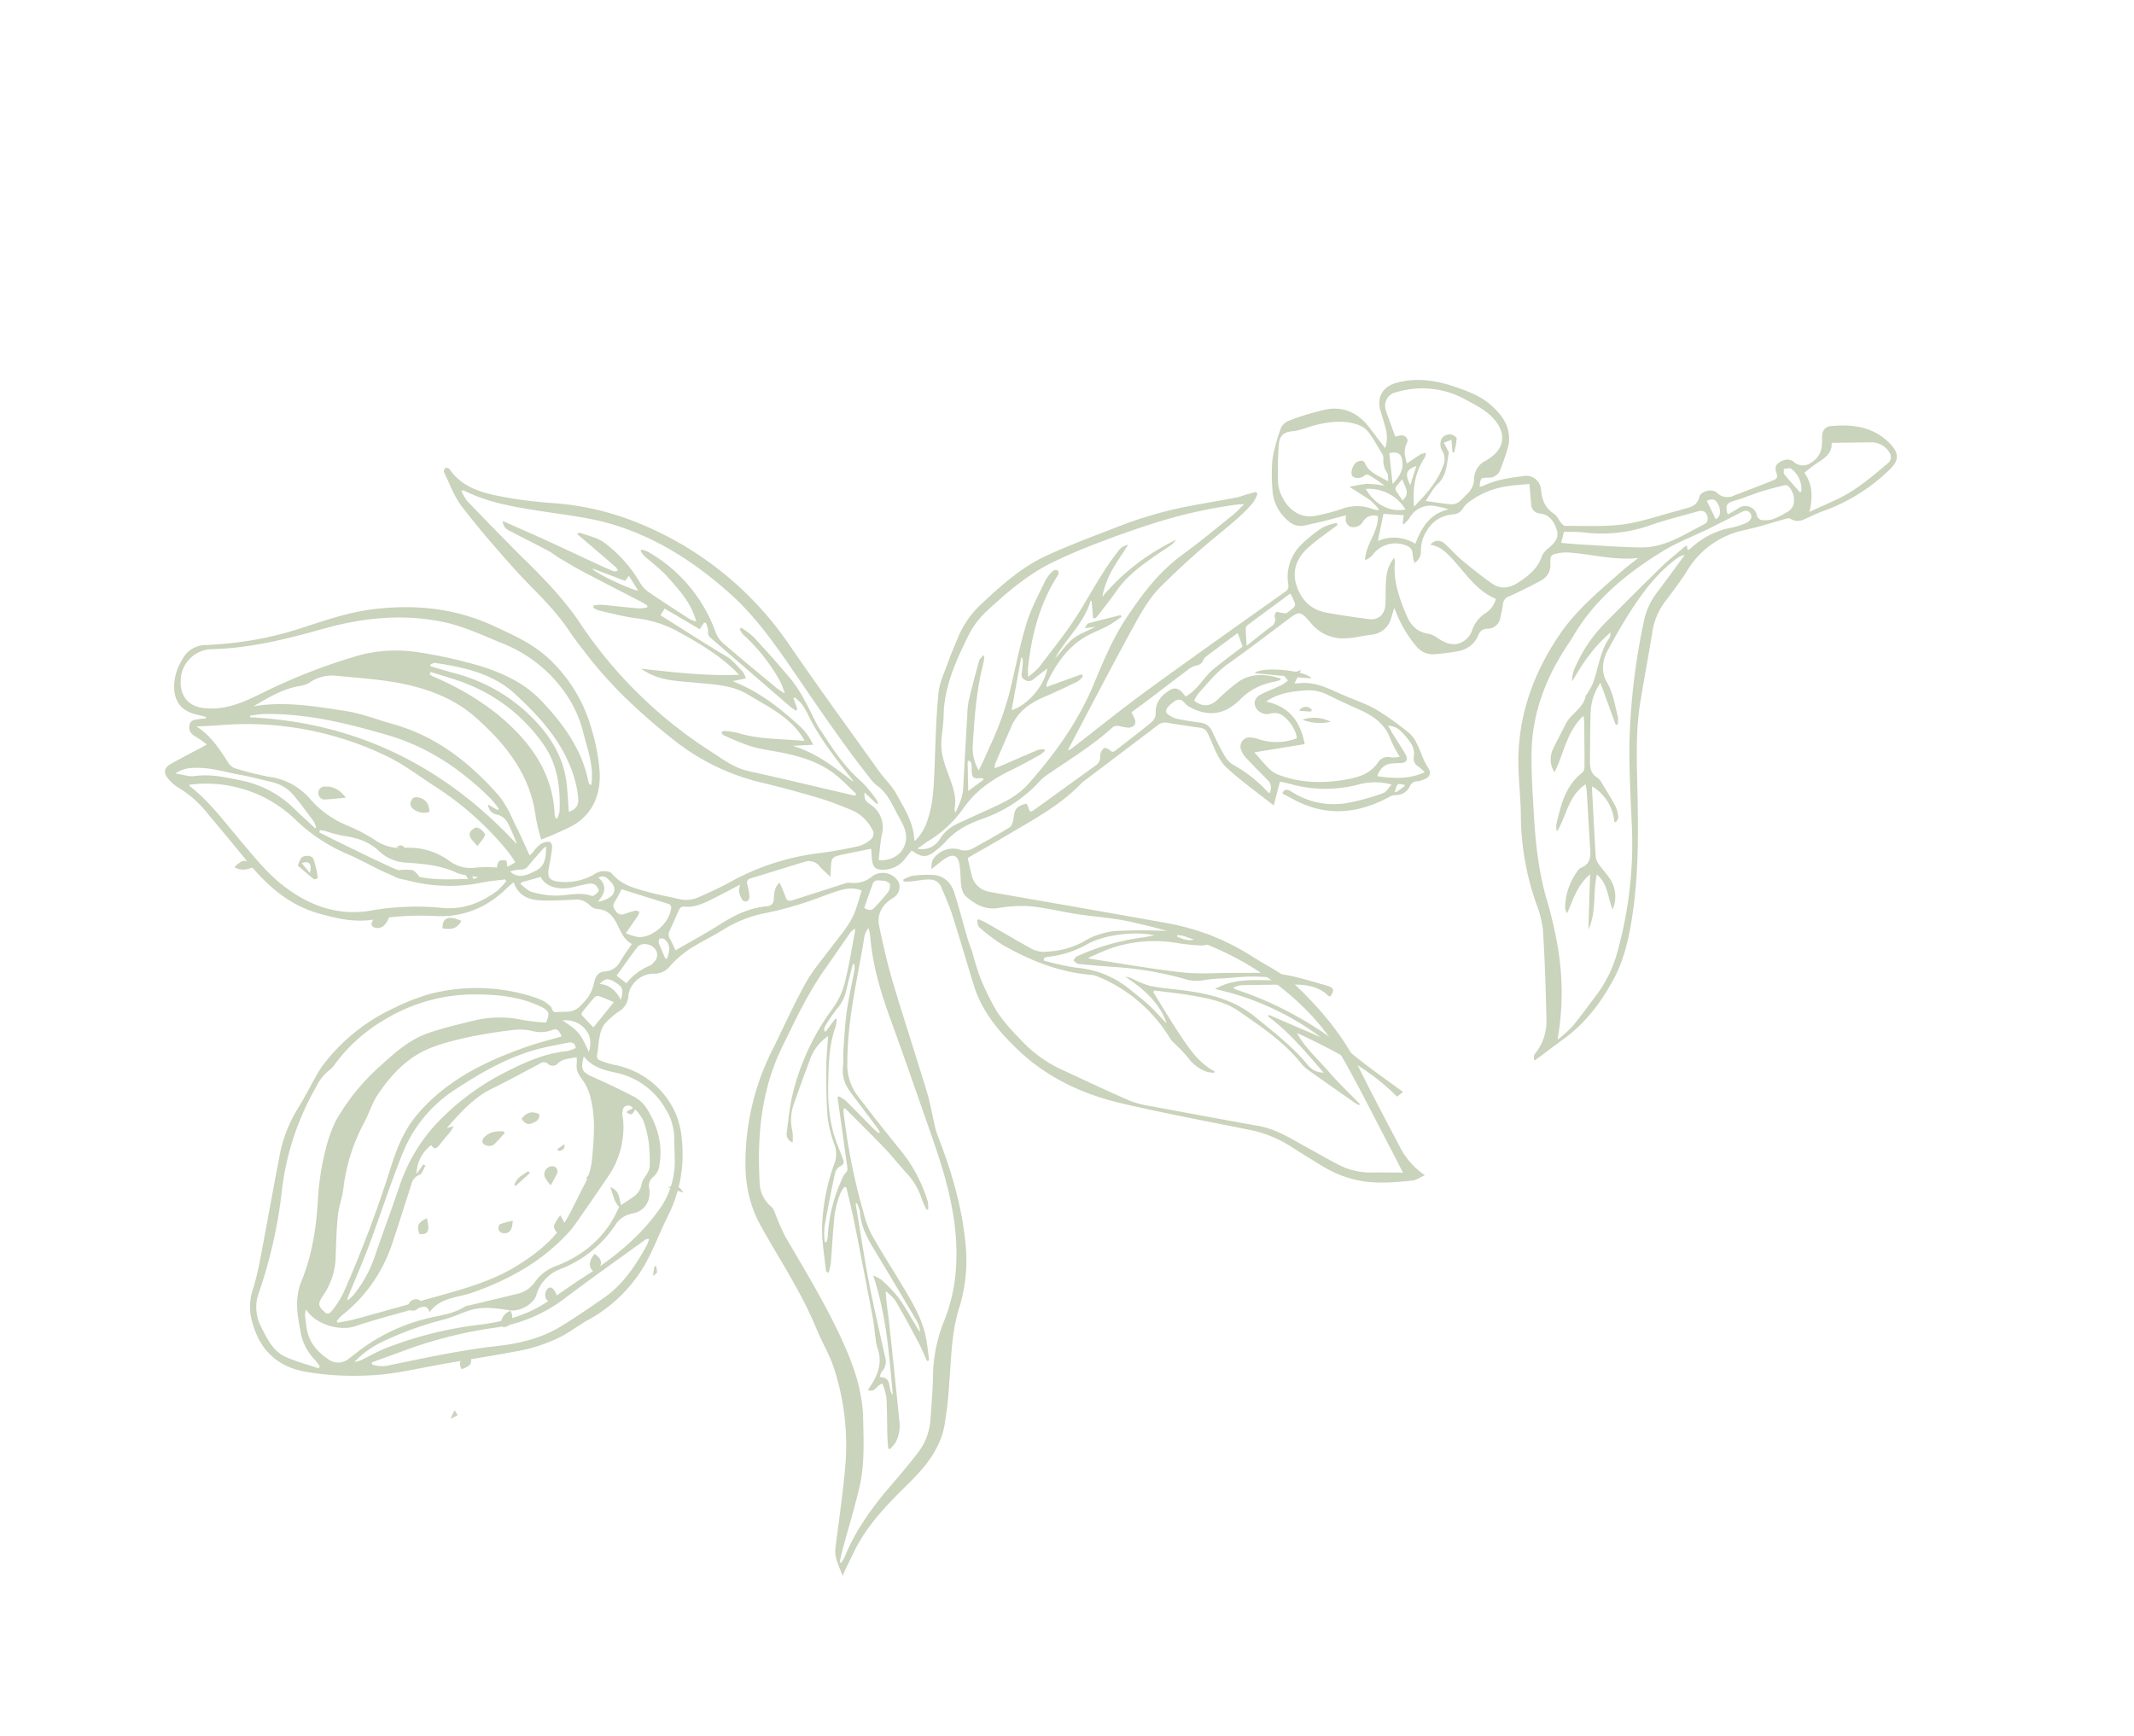 <svg xmlns="http://www.w3.org/2000/svg" width="593.819" height="483.164" viewBox="0 0 593.819 483.164">
  <g id="Group_4227" data-name="Group 4227" transform="translate(84.364 -750.686) rotate(62)">
    <path id="Path_30701" data-name="Path 30701" d="M896.18,192.763a10.73,10.73,0,0,1,1.713,1.756c2.1,3.439,3.346,7.236,4.728,11a224.513,224.513,0,0,0,8.827,21.845c2.071,4.212,5.388,7.9,8.536,11.479,8.167,9.287,16.551,18.385,24.852,27.556a2.872,2.872,0,0,0,.455.271c-.105-.522-.147-.907-.262-1.269-2.649-8.319-5.5-16.58-7.92-24.965-4.375-15.154-8.506-30.378-12.694-45.585a1.827,1.827,0,0,0-1.594-1.524,12.577,12.577,0,0,1-9.276-7.372,38,38,0,0,1-2.357-6.965,15.808,15.808,0,0,1,.131-4.186l.637-.05c.45,1.558.865,3.127,1.359,4.67a48.053,48.053,0,0,0,2.031,5.865c1.6,3.4,4.226,5.71,8.114,5.949,4.358.267,8.017-1.272,10.307-5.155,2.035-3.449,3.911-6.995,5.771-10.544,1.219-2.325.292-4.652-2.191-5.689-2.091-.873-4.254-1.577-6.318-2.505a10.841,10.841,0,0,1-5.135-4.206,4.335,4.335,0,0,1,1.123.139c4.747,2.294,9.8,2.3,14.9,2.077,3.111-.135,5.558-1.092,7.152-4.032.627-1.156,2-1.912,3.06-2.826,1.918-1.661,2.865-3.691,2.032-6.185a5.867,5.867,0,0,0-1.714-2.582,9.184,9.184,0,0,1-3.412-5.384,6.383,6.383,0,0,0-2.736-3.927c-3.942,4.3-9.528,5.445-14.6,7.588-2.311.978-4.5,2.013-5.762,4.382a2.62,2.62,0,0,1,1.129-3.877c1.918-1.014,3.969-1.788,5.839-2.878,3.075-1.793,6.13-3.642,9.043-5.683,2.278-1.6,2.886-3.982,2.286-6.7-.772-3.5-1.866-6.773-4.881-9.112a5.922,5.922,0,0,1-1.335-2.519c-.741-1.88-1.647-3.632-3.951-3.707-2.4-.078-4.68.411-5.891,2.85a2.547,2.547,0,0,1-3.27,1.367c-1.684-.405-3.353-.873-5.449-1.423-.547,2.164-1.206,4.259-1.59,6.4a23.166,23.166,0,0,0,.383,10.476,8.243,8.243,0,0,0,1.3,2.874,3.278,3.278,0,0,1,.593,3.106c-1.084,4.186.413,7.51,3.5,10.22a11.121,11.121,0,0,0,3.125,1.714,3.547,3.547,0,0,1,2.392,2.8,18.729,18.729,0,0,1-2.456-.376,2.376,2.376,0,0,0-2.809.811,7.841,7.841,0,0,0-.753,9.787,5.9,5.9,0,0,1,.637,2.411c-4.169-1.631-6.059-6.2-10.328-7.525a3.44,3.44,0,0,0,.015,4.39,3.118,3.118,0,0,1,.134,3.849,2.632,2.632,0,0,1-1.806.6,4.77,4.77,0,0,1-1.6-.63c-.212,2.312-.389,4.5-.619,6.681-.177,1.68-.423,3.352-.632,5.029a4.941,4.941,0,0,1-2.683,3.893,11.979,11.979,0,0,1-9.773,1.206,48.142,48.142,0,0,1-8.009-2.923,45.323,45.323,0,0,1-7.379-5.248,4.037,4.037,0,0,1-1.07-2.871,71.124,71.124,0,0,1,.622-10.69c.875-5.169,4.34-8.212,9.3-9.664,2.077-.609,4.129-1.3,6.432-2.035a9.681,9.681,0,0,0-5.33-2.006c-1.588-.132-3.18-.226-4.772-.3-3.979-.191-6.249-2.849-5.923-6.821.475-5.781,3.1-10.6,6.647-14.988,2.462-3.046,5.027-6.031,8.612-7.855,2.754-1.4,5.625-2.407,8.768-1.689a9.161,9.161,0,0,1,3.183,1.3c1.855,1.3,3.6,2.775,5.315,4.256a3.32,3.32,0,0,1,1.037,3.922c-.737,2.048-.706,2.059,1.527,3.215a6.493,6.493,0,0,0,.123-1.247c-.4-3.818.429-7.508,1.256-11.174a4.142,4.142,0,0,1,5.479-3.338c2.644.676,4.989.567,7.269-1.136.833-.623,2.093-.657,3.135-1.025.416-.147,1-.389,1.116-.725,1.793-5.087,3.985-10.1,5.133-15.33,1.109-5.057,1.128-10.355,1.619-15.547.086-.913.112-1.833.206-2.745.179-1.743-.119-3.2-1.762-4.261-1.368-.881-1.1-4.159.615-5.017a4.036,4.036,0,0,0,2.327-4.173c-.029-3.9-.119-7.8-.247-11.7-.024-.733-.161-1.534-1.3-1.531-1.12,0-2.286-.139-2.7-1.475-.484-1.562-.331-3.21,1.035-4.068a3.776,3.776,0,0,0,2-4.281,6.009,6.009,0,0,0-3.615-4.729c-.784-.37-1.613-.64-2.412-.978a2.526,2.526,0,0,1-1.7-3.135c1.509-5.913,4.155-11.022,10.045-13.761,3.523-1.638,5.474-.891,7,2.685a51,51,0,0,1,4.447,20.946c-.029,2.023.248,4.049.352,6.075a3.684,3.684,0,0,1-1.4,3.331,1.274,1.274,0,0,0-.45.8c-.342,4.079-.457,8.186-1.009,12.235a24.369,24.369,0,0,0,5.164,19c2.125,2.746,4.013,5.683,5.9,8.6a18.77,18.77,0,0,0,6.816,6.333c5.781,3.207,11.452,6.61,17.222,9.838,7.2,4.027,15.038,6.5,22.8,9.143,10.878,3.7,21.688,7.531,31.838,13.023,5.522,2.989,10.886,6.333,15.051,10.958,4.84,5.374,8.859,11.458,10.95,18.568.964,3.275,1.958,6.54,2.939,9.81l-.283.338c-.46-.253-1.11-.39-1.35-.779a14.3,14.3,0,0,0-7.6-6.227c-7.981-2.726-16.008-5.334-24.095-7.724a29.393,29.393,0,0,0-7.614-.748,75.722,75.722,0,0,1-24.263-4.309c-5.394-1.941-11.082-3.111-16.382-5.258-11.192-4.535-20.007-12.053-27.169-21.859-5.069-6.94-7.806-14.8-10.871-22.586-.681-1.73-1.191-3.528-1.872-5.567-1.578,6.424-5.307,11.6-7.89,17.314a13.052,13.052,0,0,0-.962,3.024c-.4,2.185-.145,2.5,1.919,3.188a4.785,4.785,0,0,1,3.53,3.862c.508,3.332.872,6.69,1.144,10.049a2.383,2.383,0,0,0,1.337,2.294,35.383,35.383,0,0,1,3.354,2.011,3.624,3.624,0,0,1,1.7,4.49,2.516,2.516,0,0,0,.829,2.947,7.355,7.355,0,0,1,2.245,6.872c-.333,2.091-.847,4.159-1.384,6.211a5.885,5.885,0,0,1-4.006,4.232,33.185,33.185,0,0,1-10.189,1.986c-.469.011-.938.041-1.829.08.919.688,1.542,1.164,2.175,1.624a6.253,6.253,0,0,1,2.672,6.956c-.517,2.3-.766,4.673-1.447,6.918a11.555,11.555,0,0,1-7.413,7.766c-4.251,1.591-4.244,1.834-2.911,6.138,1.983,6.4,3.936,12.808,5.723,19.262,1.074,3.877,3.121,7.247,4.984,10.725a11.4,11.4,0,0,0,1.442,1.761c2.441-1.456,3.081-3.486,2.05-6.091a50.039,50.039,0,0,1-2.864-7.686c-.859-4.023.727-7.581,3.156-10.771.039-.052.178-.027.5-.066-.064.762-.088,1.492-.193,2.211a17.338,17.338,0,0,0,1.384,10.163c2.529,5.4,1.713,9.782-2.327,13.6a5.85,5.85,0,0,1-2.026,1.352c-1.471.494-1.653,1.509-1.312,2.732a9.111,9.111,0,0,0,1.112,2.493,1.388,1.388,0,0,0,1.28.425,7.066,7.066,0,0,0,2.218-1.922c1.232-1.9,2.306-3.91,3.37-5.915a3.99,3.99,0,0,1,3.531-2.33,72.012,72.012,0,0,0,7.474-.911,6.92,6.92,0,0,0,3.126-1.353,37.137,37.137,0,0,1,10.549-6.516,1.683,1.683,0,0,0,.362-.277,2.951,2.951,0,0,0-3.788-.714c-2.5,1.146-5,2.307-7.525,3.386a6.726,6.726,0,0,1-2.509.589,2.545,2.545,0,0,1-2.5-3.766,9.807,9.807,0,0,1,1.335-2.055,15.746,15.746,0,0,0,3.227-9.841c-2.405-.717-6.811.527-8.229,2.446a5.091,5.091,0,0,0-.793,2.4c-.238,2.175-2.861,3.743-4.73,2.588a3.214,3.214,0,0,1-1.121-2.143c-.275-2.151-.3-4.332-.505-6.495a10.689,10.689,0,0,0-.593-1.983l-1.487.554v-4.956l2.911,3.008c.228-.779.443-1.644.735-2.481,1.169-3.35,3.587-5.778,6.009-8.233,2.638-2.674,4.95-5.7,7.777-8.147a82.541,82.541,0,0,1,8.891-6.141,7.562,7.562,0,0,1,2.655-1.112,37.752,37.752,0,0,1,4.21-.378,21.055,21.055,0,0,0,3.662-.286c2.568-.664,3.551.017,3.467,2.679a4.127,4.127,0,0,1-.124,1.148,2.345,2.345,0,0,0,.609,2.613,4.169,4.169,0,0,1,.911,4.445,3.443,3.443,0,0,0-.173,1.54c1.545,9.96-.625,18.689-8.394,25.589-.831.738-1.642,1.5-2.468,2.24-.061.054-.176.05-.3.082-.943-1.059-.373-1.817.516-2.487a21.658,21.658,0,0,0,8.236-13.252,62.1,62.1,0,0,0,.876-10.645c.029-.879-.822-1.788-1.421-2.991a17.448,17.448,0,0,0-3.176,8.745,36.177,36.177,0,0,1-6.7,17.817c-.533.736-.992,1.526-1.539,2.375l5.662,3.895c-4.756,2.937-9.378,6.106-14.305,8.689-2.153,1.128-4.919,1.343-7.432,1.476-5.9.312-4.6.123-7.055,4.4-1.009,1.758-1.889,3.593-2.935,5.328a3.18,3.18,0,0,0-.291,2.855c2.546,8.145,5.034,16.308,7.543,24.464a6.429,6.429,0,0,0,.348.952c3.9,7.915,5.021,16.567,6.647,25.082.741,3.882,1.369,7.785,2.067,11.783,1.718.213,3.382.469,5.054.615A5.945,5.945,0,0,0,974.552,301c.357-.514.656-1.069.97-1.612,8.125-14.091,16.206-28.208,24.389-42.265a65.235,65.235,0,0,1,16.9-19.095c3.824-2.931,7.234-6.354,11.642-8.548,8.711-4.337,17.708-7.571,27.457-8.634,8.25-.9,16.47-2.079,24.7-3.174a21.051,21.051,0,0,0,9.691-3.848c.1,1.518.463,2.734.2,3.79-1.181,4.67-2.416,9.329-4.859,13.57a31.609,31.609,0,0,1-7.824,8.847q-3.958,3.175-7.989,6.26a33.54,33.54,0,0,0-8.213,9.278c-6.3,10.3-12.43,20.71-19.038,30.808-6.083,9.3-13.856,17.039-23.958,22-6.518,3.2-13.335,5.686-20.8,5.328-6.892-.329-13.777-.8-20.67-1.075-2.743-.109-5.5.1-8.25.242-1.863.093-2.841,1.347-3.318,2.98-.445,1.525-.706,3.1-1.09,4.648a15.873,15.873,0,0,1-.61,1.668l-.526-.053a9.184,9.184,0,0,1-.146-2.679,28.607,28.607,0,0,1,1.879-5.885c1.3-2.649,3.825-3.68,6.649-3.561,4.437.188,8.865.623,13.3.909,1.3.084,2.6-.025,3.9.035a70.346,70.346,0,0,0,7.044.371,68.807,68.807,0,0,0,11.186-1.235,54.536,54.536,0,0,0,9.2-3.448,35.651,35.651,0,0,0,11.519-7.65c4.964-5.007,10-9.948,14.839-15.07a31.086,31.086,0,0,0,3.8-5.631q7.607-12.836,15.113-25.73c2.469-4.253,6.322-7.127,9.9-10.29,2.714-2.4,5.514-4.709,8.159-7.184a18.986,18.986,0,0,0,4.888-7.78c.915-2.631,1.929-5.228,2.948-7.973-2.728.343-5.3.644-7.858.992-9.421,1.279-18.885,2.311-28.248,3.93-11.421,1.975-21.455,7.034-30.757,14.043-10.428,7.857-18.039,17.942-24.892,28.751-2.265,3.573-4,7.478-5.988,11.231-.474.9-.944,1.795-1.447,2.675-2.031,3.553-4.3,6.993-6.036,10.684a36.068,36.068,0,0,0-2.473,8.279c-.708,3.548-3.01,5.634-5.9,7.267-1.525.862-3.188.487-4.795.007a42.3,42.3,0,0,0-4.459-1.234c-2.427-.443-3.41.58-2.888,2.991.315,1.453.872,2.854,1.486,4.807a7.848,7.848,0,0,1-2.17-1.1,6.569,6.569,0,0,1-.321-8.056,4.465,4.465,0,0,0,1.009-3.729c-.6-3.857-1.2-7.717-2.007-11.533-.157-.743-1.154-1.494-1.94-1.882-2.4-1.188-2.934-1.97-2.657-4.762a4.359,4.359,0,0,1,1.357-.183c1.305.238,1.26-.422,1-1.323q-2.884-10.156-5.761-20.313a2.837,2.837,0,0,0-2.177-2.062,3.246,3.246,0,0,1-1.568-1.753c-.1-.227.64-1.053,1.147-1.309.666-.336.837-.657.615-1.337-1.345-4.127-2.613-8.281-4.056-12.373a3.271,3.271,0,0,0-1.859-1.767c-2.884-.9-4.1-3.069-4.7-5.733-.367-1.636.306-2.643,1.913-3.262.4-.154.81-.281,1.228-.423-.535-3.756-3.273-6.458-4.484-9.838-1.2-3.341-2.174-6.76-3.148-9.834h-4.026c1.051,3.526,2.093,7.062,3.175,10.587a2.747,2.747,0,0,0,.727,1.068,2.353,2.353,0,0,1,.644,2.338,6.621,6.621,0,0,0,.427,2.811c1.336,4.425,2.738,8.831,4.1,13.249.536,1.739,1.029,3.492,1.546,5.256.679-.063,1.159-.081,1.629-.155,1.724-.273,2.665.761,2.1,2.493a21.2,21.2,0,0,1-1.3,2.225,2.473,2.473,0,0,0-.349,1.661c2.894,6.947,4.319,14.308,6.2,21.542a12.288,12.288,0,0,0,.982,2.714,39,39,0,0,1,4.417,18.842c-.012,4.141.494,8.074,2.551,11.734a19.641,19.641,0,0,1,1.15,2.813c1.271,3.421.861,4.725-2.147,6.774.521.859,1.017,1.74,1.574,2.582a7.55,7.55,0,0,1,.833,6.4c-.579,2.176-1.742,2.817-3.892,2.239-.882-.237-1.756-.5-2.808-.806-.4,2.637-.835,5.19-1.177,7.755-.461,3.459-.431,3.462,2.853,4.828.489.2.972.421,1.768.766-1.385.676-2.522,1.332-3.731,1.8a3.708,3.708,0,0,0-2.645,3.448c-.291,5.206-.508,10.417-.814,15.622-.068,1.157.381,1.515,1.461,1.6a16.552,16.552,0,0,1,3.265.6,1.478,1.478,0,0,1,.908.973,1.327,1.327,0,0,1-.636,1.126,6.613,6.613,0,0,1-2.573.147,6.214,6.214,0,0,1-1.792-1c.4,3.083.835,6.07,1.171,9.068.3,2.649.472,5.3-.81,7.811a1.487,1.487,0,0,0,.253,1.345c1.55,1.593,3.206,3.08,4.776,4.654a2.207,2.207,0,0,0,2.2.661c1.071-.208,2.176-.24,3.464-.368-.86-4.8-1.54-9.473-2.561-14.069-1.042-4.693-1.532-9.332-.273-14.039a1.888,1.888,0,0,0-1.191-2.444c-1.35-.663-2.935-1.074-3.79-3.076a32.53,32.53,0,0,1,3.49-.22c2.017.089,2.284-.052,2.37-2.063.21-4.921.374-9.846.579-14.768a3.25,3.25,0,0,1,.321-1.384,7.868,7.868,0,0,0,.386-6.453,5.091,5.091,0,0,1,3.5-6.2,3.4,3.4,0,0,1,3.952,2.153c.155.455.241.934.36,1.4.8,3.123,2.791,5.166,5.943,5.616,5.2.742,10.43,1.418,15.671,1.735,10.7.646,21.422.971,32.127,1.563,3.367.186,6.708.814,10.064,1.213a17.491,17.491,0,0,0,2.448.121c10.46-.226,20.857.382,31.012,3.041a44.853,44.853,0,0,1,16.089,7.74c5.591,4.29,12.117,6.742,18.433,9.627a112.472,112.472,0,0,1,11,5.462c5.616,3.352,8.857,8.743,11.518,14.537,3.025,6.586,6.061,13.185,10.762,18.8,1.854,2.216,3.961,4.222,5.962,6.316.325.34.691.64,1.338,1.234-2.921,0-5.494.506-7.939-.743-6.577-3.357-13.07-6.892-19.75-10.03a69.273,69.273,0,0,0-27.666-6.732c-3.886-.11-7.789.676-11.693.827-10.96.426-21.591,3.054-32.354,4.77-6.962,1.11-13.405-.1-19.784-2.72a69.519,69.519,0,0,1-24.573-16.533c-4.879-5.159-10.014-10.089-14.683-15.429-2.709-3.1-4.749-6.791-7.035-10.252-2.26-3.42-4.113-7.144-7.346-9.824-1.481-1.227-3.045-2.354-4.607-3.553-1.824,2.014-2.116,4.372-2.193,6.736-.106,3.229.072,6.469-.087,9.694a96.272,96.272,0,0,1-.962,10.657,34.609,34.609,0,0,0,.307,12.937c.751,3.527,1.06,7.151,1.878,10.659a28.694,28.694,0,0,0,2.517,6.559,5.559,5.559,0,0,1,.575,4.826,7.093,7.093,0,0,0,.952,7,6.089,6.089,0,0,0,2.371,2,5.222,5.222,0,0,1,3.087,3.731,22.7,22.7,0,0,0,1.948,5.1,8.021,8.021,0,0,0,2.734,2.461c1.414.9,3.01,1.516,4.447,2.387.82.5,1.446.477,2.014-.212a28.983,28.983,0,0,0,2.367-3.095,23.323,23.323,0,0,1,16.407-11.312c4.8-.828,9.37.291,13.89,1.937a37.673,37.673,0,0,1,14.54,9.745c3.131,3.288,6.61,6.254,9.633,9.632a40.68,40.68,0,0,1,9.821,20.967c.454,2.756,1.294,5.449,1.729,8.206a44.8,44.8,0,0,1-.46,14.146c-1.2,7.467-2.754,14.878-3.991,22.34-.994,6-1.739,12.03-3.614,17.855a80.5,80.5,0,0,1-7.019,16.32c-4.233,7.2-10.5,9.99-18.674,9.112a14.774,14.774,0,0,1-7.66-3.08,71.632,71.632,0,0,0-6.852-4.6c-8.651-5.167-17.366-10.225-26.016-15.394a38.92,38.92,0,0,1-10.663-9.491c-1.969-2.5-4.167-4.826-6.237-7.253a25.547,25.547,0,0,1-2.412-3.072,52.5,52.5,0,0,1-8.19-24.17,58.707,58.707,0,0,1-.269-10.25,51.776,51.776,0,0,1,10.06-26.319,27.634,27.634,0,0,1,2.541-2.965,13.191,13.191,0,0,1,2.036-1.346c.67-.447,1.844.269,2.169-.992.566-2.2,1.918-4.309.74-6.69a17.408,17.408,0,0,0-1.795-3.3,12.376,12.376,0,0,0-3.075-2.745c-1.575-.966-2.369-2.1-1.873-3.926a5.1,5.1,0,0,0-1.2-4.952c-1.2-1.444-2.24-3.021-3.433-4.655-1.834,1.667-4.1,1.681-6.356,1.941-2.6.3-5.01,1.031-6.118,3.89a3.587,3.587,0,0,1-1.8,1.566,5.022,5.022,0,0,0-2.759,3.325c-.9,2.9-1.776,5.816-2.9,8.633-1.277,3.21-3.262,5.754-7.447,5.666.285.8.455,1.423.726,2,3.348,7.166,3.735,14.5.621,21.759a79.72,79.72,0,0,0-4.964,16.6c-.965,5.066-3.642,9.142-6.521,13.235-5.313,7.553-12.957,11.484-21.384,14.354-5.48,1.866-10.915,3.865-16.362,5.825a30.324,30.324,0,0,0-8.925,5.013,11.157,11.157,0,0,1-3.151,1.7c-2.02.745-3.235.094-3.6-2.006-.573-3.329-.974-6.687-1.45-10.032-.04-.277-.1-.552-.232-1.3a25.682,25.682,0,0,0-2.547,1.716c-1.882,1.638-3.046,1.876-4.6.635a1.752,1.752,0,0,1-.479-1.379,31.952,31.952,0,0,1,.717-3.2l-.389-.195c-.48.716-.964,1.429-1.439,2.148-2.483,3.762-5.513,4.759-9.747,3.223a14.55,14.55,0,0,1-6.029-4.589,7.331,7.331,0,0,1-1.507-7.807c.181-.5.289-1.021.446-1.528A96.636,96.636,0,0,0,840.3,455c.222-6.7.352-13.419,1.875-20.015,2.63-11.388,7.485-21.52,15.837-29.923,4.17-4.2,8.208-8.39,13.546-11.194a42.356,42.356,0,0,1,23.707-4.526,51.12,51.12,0,0,1,11.222,1.957c5.916,1.88,10.2,5.767,11.285,12.2a92.647,92.647,0,0,1,.636,9.44,56.47,56.47,0,0,1-6.457-.719c-11.551-2.64-21.979.948-31.8,6.29-7.336,3.993-12.641,10.475-16.775,17.694-2.726,4.762-4.956,9.814-7.321,14.777a10.993,10.993,0,0,0-.7,7.763,7.99,7.99,0,0,1-.174,3.131c-.736,4.625.149,9.114,1.011,13.626,1.541-8.6,5.844-16.043,9.908-23.517,2.172-3.994,5.3-7.468,7.959-11.2,7.17-10.043,17.094-16.293,28.361-20.745,3.538-1.4,7.27-1.438,10.949-1.866,2.635-.307,5.291-.448,8.084-.675a10.764,10.764,0,0,0-.441-1.063,11.858,11.858,0,0,1-1.316-2.4,4.2,4.2,0,0,1-.02-2.827c.583-1,1.765-.427,2.609.014,1.538.8,3.019,1.719,4.53,2.576,2.031,1.153,3.13.827,4.21-1.274a16.011,16.011,0,0,0,1.564-9.85,6.449,6.449,0,0,1-.123-2.581c.257-.883.806-2.108,1.521-2.362,3.993-1.423,6.157-4.7,8.406-7.888,1.613-2.286,3.021-4.715,4.555-7.057a8.533,8.533,0,0,0,1.531-5.339c-.232-3.268-.442-6.554-.966-9.782a68.435,68.435,0,0,1,1.02-26.611c.8-3.475,1.353-7.017,1.813-10.556a8.911,8.911,0,0,0-.562-3.671,2.163,2.163,0,0,0-2.724-1.355,11.5,11.5,0,0,0-6.636,3.3c-2.233,2.467-4.481,4.946-6.458,7.616-3.334,4.5-6.568,9.09-9.65,13.768a62.316,62.316,0,0,1-19.748,18.908c-9.506,5.826-19.423,10.954-30.13,14.333-2.621.828-5.227,1.736-7.9,2.37-7.822,1.859-14.806,5.8-22.192,8.733-6.811,2.709-13.676,5.333-20.666,7.516-3.347,1.045-7.039,1-10.582,1.38-.312.033-.839-.417-.967-.755-.082-.216.329-.863.617-.94,6.83-1.795,10.058-7.353,13.238-12.838,2.126-3.667,3.971-7.511,5.723-11.375a75.532,75.532,0,0,1,11.979-18.71,93,93,0,0,1,47.994-29.389c13.778-3.556,27.456-7.5,41.166-11.322,2.45-.682,4.788-1.918,7.27-2.3,4.586-.7,9.224-1.828,13.888-.344.073.023.177-.054.329-.105a13.718,13.718,0,0,0-4.125-5.141c-3.669-3.026-8-4.8-12.343-6.584-6.648-2.732-13.37-5.321-19.847-8.416-2.8-1.339-5.112-3.739-7.565-5.753-1.791-1.47-3.448-3.1-5.172-4.654a26.381,26.381,0,0,1-6.665-9.536c-2.906-6.866-5.721-13.8-6.346-21.275-.578-6.923-.648-13.895-.771-20.848a113.2,113.2,0,0,1,1.215-20.375c.774-4.712,1.631-9.41,2.414-14.121.141-.846.089-1.724.146-2.586.068-1.021.156-2.041.236-3.061ZM1135.839,403.7l.255-.282a7.48,7.48,0,0,0-.943-1.3c-6.006-5.4-10.512-11.935-14.422-18.937-1.883-3.371-3.823-6.714-5.866-9.988a16.938,16.938,0,0,0-7.448-6.689c-3.737-1.682-7.458-3.416-11.279-4.889a42.062,42.062,0,0,1-13.074-7.844,48.85,48.85,0,0,0-8.648-6.275c-10.373-5.75-21.767-7.661-33.445-8.21-4.621-.217-9.252-.246-13.879-.3-9.423-.117-18.846-.277-28.269-.265-8,.01-15.923-.443-23.681-2.572a22.668,22.668,0,0,0-2.417-.4,4.925,4.925,0,0,0,1.759,1.886c10.3,5.745,20.115,12.415,31.328,16.462a14.3,14.3,0,0,0,9.341.623q9.248-2.875,18.4-6.045a41.5,41.5,0,0,1,16.367-2.342,8.794,8.794,0,0,1,2.034.638l-.088.455a25.527,25.527,0,0,1-3.27.221,19.141,19.141,0,0,0-8.453,1.631c-2.808,1.153-5.705,2.1-8.48,3.32-4.738,2.091-9.411,4.331-14.111,6.509l.159.46c.265.091.525.2.8.271a170.189,170.189,0,0,0,27.874,4.315,28.8,28.8,0,0,0,6.766,0c5.14-.828,10.224-2,15.338-2.991,5.218-1.012,10.448-2.132,15.8-1.558a71.478,71.478,0,0,1,7.261,1.513q-.034.291-.067.583c-1.95.157-3.911.22-5.844.492-4.344.611-8.687,1.246-13,2.049a13.712,13.712,0,0,0-3.332,1.629c3.065.934,5.942,1.451,8.774,2.146q13.211,3.245,26.39,6.61a9.888,9.888,0,0,1,5.423,3.155,12.166,12.166,0,0,1,1.135,2.081l-.363.308c-1.1-.315-2.205-.593-3.286-.954-3.428-1.149-6.818-2.422-10.282-3.448a16.816,16.816,0,0,0-3.938-.245c-.219,1.675,1.773,2.8.311,4.4-.474-.63-.762-1.017-1.054-1.4-2.324-3.078-5.183-5.161-9.254-5.11a11.209,11.209,0,0,1-2.423-.4c-1.887-.4-3.752-.93-5.653-1.24q-13.284-2.173-26.586-4.237c-3.364-.518-6.756-.854-10.136-1.273l-.234.5a8.253,8.253,0,0,0,1.264,1.627,29.648,29.648,0,0,0,4.824,3.433c4.14,2.049,8.413,3.828,12.61,5.763a18.144,18.144,0,0,1,2.223,1.436c-.39.435-.583.561-.734.523-3.871-.983-7.859-1.663-11.579-3.054A57.277,57.277,0,0,1,1030.895,367a7.24,7.24,0,0,0-4.36-1.68,39.076,39.076,0,0,1-8.055-.775c-4.549-1.221-8.991-2.865-13.423-4.483-2.643-.965-5.181-2.217-7.947-3.418a13.278,13.278,0,0,0,3.869,6.494c3.434,2.973,6.93,5.876,10.44,8.76a13.133,13.133,0,0,0,7.192,3.136,13.659,13.659,0,0,1,2.926,1.013,2.431,2.431,0,0,1-3.194.544c-2.872-1.478-5.8-2.874-8.541-4.577a66.327,66.327,0,0,1-19.47-19.2,21.1,21.1,0,0,0-5.19-5.345c-3.968-2.738-8.217-5.066-12.354-7.556-.381-.229-.8-.4-1.2-.6a3.926,3.926,0,0,0,.692,1.822c2.381,3.4,4.8,6.776,7.176,10.181,4.667,6.693,10.411,12.418,16.042,18.276,9.248,9.62,20.769,15.049,33.252,18.842a9.042,9.042,0,0,0,7.693-.766,4.515,4.515,0,0,1,1.953-.29,66.107,66.107,0,0,0,7.206-.487c11.59-2.085,23.134-4.44,34.929-5.14,6.745-.4,13.343-.1,19.868,2.107,6.236,2.109,12.506,4.084,18.022,7.748,5.026,3.339,9.864,6.959,14.8,10.438C1134.062,402.644,1134.965,403.151,1135.839,403.7ZM936.876,323.923c1.539.664,2.12.691,3.6-.327a7.64,7.64,0,0,1,9.057-.184c2.033,1.235,4.244,2.177,6.379,3.253,2.349-5.176-.974-10.107-6.4-9.752-1.826.12-3.634.479-5.453.7-2.7.324-5.354.741-7.689,2.3a8.729,8.729,0,0,1-2.054,1c-11.987,4.023-24.261,7.04-36.488,10.195-8.8,2.27-17.5,4.649-25.6,8.972-11.125,5.941-21.021,13.292-28.806,23.349-4.441,5.737-7.563,12.224-11.033,18.517-3.553,6.444-7.158,12.836-12.585,17.962-.084.08-.086.246-.238.721a13.062,13.062,0,0,0,3.19-.507c7.1-3.158,14.195-6.316,21.21-9.648,6.936-3.294,13.886-6.382,21.414-8.249A124.036,124.036,0,0,0,911.1,360.52c3.287-2.5,6.836-4.676,9.157-8.321,5.369-8.434,10.886-16.774,16.338-25.154a1.976,1.976,0,0,0,.157-.437l-.29-.386c-2.385,1.216-4.871,2.272-7.135,3.681-4.532,2.82-7.734,6.942-10.493,11.428-1.619,2.633-3.023,5.418-4.845,7.9a68.579,68.579,0,0,1-5.623,6.179c-.171.181-.575.143-.871.206-.025-.3-.169-.658-.056-.891a19.3,19.3,0,0,1,1.778-3.3c3.794-4.99,5.685-10.934,8.374-16.476.023-.047-.069-.149-.12-.25-.129.02-.265.039-.4.064-6.962,1.317-11.781,6.209-16.974,10.379-3.949,3.171-5.807,7.894-7.933,12.331-1.939,4.047-3.527,8.289-6.906,11.456-.646.605-1.363,1.136-2.046,1.7,4.028-8.167,8.084-16.214,10.943-25.1-.7.31-1.132.486-1.55.691-6.059,2.964-11.142,7.274-16.161,11.681a31.964,31.964,0,0,0-6.964,9.35c-1.645,3.094-3.67,5.988-5.572,8.941a5.646,5.646,0,0,1-1.224,1.049l-.488-.246a11.72,11.72,0,0,1,.557-2.181c1.453-3.1,3-6.159,4.449-9.265a12.588,12.588,0,0,0,.6-2.41l-.512-.217c-.4.313-.83.6-1.2.943-4.626,4.248-9.221,8.528-13.874,12.746-1.852,1.679-3.813,3.239-5.752,4.82-.895.73-1.919,1.31-2.773,2.081-2.9,2.623-5.761,5.3-8.632,7.958-1.432,1.327-1.912,1.535-3.661,1.27,3.291-3.417,6.365-6.662,9.5-9.848,3.554-3.613,7.168-7.166,10.744-10.758,1.19-1.2,2.366-2.409,3.489-3.667.232-.259.2-.752.291-1.137a3.4,3.4,0,0,0-1.141.177c-3.752,2.087-7.484,4.21-11.223,6.321-.342.192-.689.373-1.231.666.035-.507-.037-.8.079-.94,1.564-1.814,2.874-4.024,4.8-5.316a37.3,37.3,0,0,1,13.885-5.562,8.276,8.276,0,0,0,3.182-1.274c3.813-2.724,7.547-5.561,11.282-8.393a6.676,6.676,0,0,0,1.046-1.363c-5.285-.471-9.776,1.463-14.247,3.208-2.75,1.074-5.248,2.789-7.882,4.17a7.941,7.941,0,0,1-1.667.457l-.153-.421a10.727,10.727,0,0,1,1.286-1.535,42.338,42.338,0,0,1,27.345-9.922,7.723,7.723,0,0,0,3.569-.9c5.643-3.163,11.219-6.449,16.8-9.714.682-.4,1.289-.923,2.262-1.631a23.183,23.183,0,0,0-3.4.023,49.942,49.942,0,0,0-16.011,5.26,6.362,6.362,0,0,1-1.747.386l-.2-.543a22.263,22.263,0,0,1,3.557-2.329c4.933-2.053,9.89-4.061,14.918-5.864a39.6,39.6,0,0,1,6.9-1.518c2.406-.4,4.851-.56,7.267-.909,1.14-.165,2.247-.544,3.377-.79,5.484-1.193,10.844-2.674,15.812-5.445a35.6,35.6,0,0,1,6.253-2.185,2.876,2.876,0,0,1,.856-.011l.1.338Zm41.8,100.486c-.26,2.134-1.074,4.023.085,5.99a2.185,2.185,0,0,1-.778,1.994,1.761,1.761,0,0,0-1.106,2.194c.674,4.973,1.462,9.934,1.98,14.923.591,5.686,3.245,10.5,6,15.565l.222-1.947a15.29,15.29,0,0,1,1.025,1.3c.824,1.363,1.59,2.762,2.433,4.114.662,1.061.94,1.945-.687,2.223A10.369,10.369,0,0,0,994,477.411l-1.856-2.741.564-.406c.633.826,1.761,1.633,1.792,2.481a3.728,3.728,0,0,0,1.8,3.044c4.581,3.551,9.183,7.077,13.721,10.684a42.214,42.214,0,0,1,13.874,19.927,12.685,12.685,0,0,0,1.007,1.885l.5-.127c.254-1.706.607-3.405.747-5.122.671-8.229,1.281-16.464,1.919-24.7.575-7.428,1.03-14.86-.459-22.237-1.412-6.991-3.717-13.605-8.641-19-2.117-2.32-4.335-4.547-6.442-6.875a18.726,18.726,0,0,0-6.086-4.329c-4.856-2.288-9.726-4.555-15.121-5.18a14.317,14.317,0,0,0-5.964.256c-1.793.6-3.281.867-4.958.017A12.662,12.662,0,0,0,978.677,424.409Zm12.075-303.922-.1.572H978.242a15.1,15.1,0,0,0,6.256,5.151c4.31,1.8,8.726,3.338,13.094,5,1.78.676,3.5,1.051,5.179-.333a4.067,4.067,0,0,1,1.755-.629c2.505-.5,5.009-1.041,7.539-1.386a8.345,8.345,0,0,1,3.106.362c.4.1.672.725,1,1.11l-.258.317a12.937,12.937,0,0,0-11.389,2.4,4.231,4.231,0,0,0,.519.266c6.041,1.848,12.076,3.712,18.133,5.505a4.362,4.362,0,0,0,2.246-.038c1.722-.457,3.375-1.188,5.107-1.585a8.962,8.962,0,0,1,8.135,2.247c-3.521.208-7.136-1.282-10.645.793,4.4,2.834,9.828,3.639,13.617,7.475l-14.307-5.73c1.581,4.425,4.986,6.831,8.005,9.7a3.077,3.077,0,0,1-1.732-.017,17.505,17.505,0,0,1-8.247-6.59,2.7,2.7,0,0,1-.608-1.278c0-2.44-1.5-3.494-3.576-4.109-5.41-1.605-10.814-3.232-16.225-4.833a12.2,12.2,0,0,0-1.594-.238c1.4,5.66,6.508,7.969,9.637,11.961a4.369,4.369,0,0,1-1.89-.5c-1.156-.7-2.26-1.487-3.367-2.264-3.466-2.43-6.412-5.272-7.732-9.477a2.288,2.288,0,0,0-1.325-1.119c-3.983-1.465-7.99-2.865-11.994-4.275a14.419,14.419,0,0,0-1.446-.3c2.572,5.974,8.06,8.7,12.014,12.948a6.648,6.648,0,0,1-5.911-1.549c-1.936-1.87-3.667-3.95-5.554-5.872-2.352-2.395-2.479-6.339-5.7-8.113-.026-.014,0-.105-.027-.137a22.689,22.689,0,0,0-2.354-2.787c-3.405-2.964-7.721-4.846-10.36-8.736-.2-.3-.661-.422-1.335-.83,2.134,5.822,5.461,10.379,9.2,14.766a8.474,8.474,0,0,1-2.815-1.547,40.952,40.952,0,0,1-9.171-12.224Q958.4,104.416,953.77,94.2c-1.223-2.714-2.146-5.562-3.2-8.353a1.42,1.42,0,0,1,.019-.463c.227.052.4.1.583.131.2.029.411.035.693.058a4.876,4.876,0,0,0-.173-.834,22.647,22.647,0,0,1-1.559-12.762,19.686,19.686,0,0,0,.168-4.188c-.087-1.48-1.014-2.322-2.051-2.081-1.433.334-1.335,1.424-1.2,2.533.389,3.113.8,6.224,1.135,9.343.538,4.991.6,10.073,1.611,14.965,2.386,11.582,6.3,22.582,14.139,31.789.406.477.746,1.01,1.118,1.516,6.418,8.755,14.318,15.744,24.514,19.721,5.245,2.046,10.689,3.6,16.089,5.225,7.68,2.312,15.46,4.3,23.481,4.894a112.134,112.134,0,0,1,16.345,2.1,75.123,75.123,0,0,1,19.383,7.02c.741.4,1.481.8,2.627,1.416a38.607,38.607,0,0,0-2.1-5.189c-1.913-3.237-4.035-6.351-6.079-9.511a35.5,35.5,0,0,0-9.511-9.583,111.889,111.889,0,0,0-31.81-15.687c-7.037-2.215-14.1-4.376-21.009-6.963a182.58,182.58,0,0,1-30.489-15.328,19.449,19.449,0,0,1-6.418-6.172c-2.191-3.415-4.472-6.773-6.72-10.151-.183-.275-.41-.521-.617-.78a7.565,7.565,0,0,0,.356,2.781c1.814,5.949,5.083,11.135,8.755,16.049,2.685,3.593,5.619,7.01,8.595,10.371,2.122,2.4,5.07,3.831,8.155,3.256,3.473-.646,6.723.093,10.059.385A8.255,8.255,0,0,1,990.753,120.487Zm-93.134,76.732c-.286.907-.479,1.388-.589,1.886a135.119,135.119,0,0,0-3.054,23.959c-.189,5.07-.265,10.152-.153,15.223a147.829,147.829,0,0,0,.872,15.6c.923,7.167,3.481,13.944,6.268,20.572a23.653,23.653,0,0,0,4.461,7.05c5.523,5.809,11.211,11.482,18.955,14.455,2.921,1.122,5.617,2.961,8.607,3.733,2.781.718,5.815.569,8.739.581,2.793.012,5.5.146,7.961,1.66a4.413,4.413,0,0,0,1.152.174c-1.908-1.9-3.492-3.461-5.639-4.372q-9.2-3.9-18.359-7.885a25.856,25.856,0,0,1-3.925-1.841c-3.23-2.1-6.385-4.319-9.527-6.552-.463-.329-.69-.988-1.168-1.706.581,0,.693-.035.764.005.589.33,1.193.639,1.749,1.019,6.18,4.212,12.967,7.251,19.783,10.226a12.349,12.349,0,0,0,7.413.961c-1.677-1.909-3.544-3.572-5.317-5.33a86.121,86.121,0,0,0-13.168-10.866c-5.195-3.427-10.553-6.643-15.5-10.4-3.435-2.606-6.344-5.923-9.39-9.019a10.376,10.376,0,0,1-1.749-2.975,1.245,1.245,0,0,1,.448-1.132,1.228,1.228,0,0,1,1.134.34c5.578,7.394,12.94,12.5,21.119,16.569.746.37,1.563.6,2.7,1.024a21.932,21.932,0,0,0-1.5-3.855c-3.356-5.184-6.529-10.525-10.318-15.381-4.127-5.289-8.687-10.239-12.249-15.966a4.4,4.4,0,0,1-.959-3.583c1.712,2.251,3.25,4.461,4.983,6.505a25.3,25.3,0,0,0,6.152,5.222,61.656,61.656,0,0,1-7.868-24.685,6,6,0,0,1,.927,1.884c.443,1.629.8,3.282,1.225,4.915,1.242,4.723,2.58,9.4,5.446,13.479,1.691,2.408,3.228,4.924,4.818,7.4a6.215,6.215,0,0,1,.417.976l-.256.471-4.484-1.226-.344.2c5.314,3.859,7.565,10.031,11.7,14.8-.985-2.2-2.538-4.13-3.307-6.333-.755-2.161-.714-4.6-1.066-7.251-.243,1.12-.413,1.907-.646,2.98-.41-.609-.959-1.045-.929-1.436.243-3.089.6-6.169.916-9.252l.543-.042c.362,1.505.842,2.995,1.057,4.521.344,2.433.285,4.94.8,7.329,1.191,5.562,4.421,9.99,8.352,13.956a5.768,5.768,0,0,0,.991.528V255.9l.692-.137a6.876,6.876,0,0,1,.837,1.913c.345,3.409.653,6.825.846,10.245.241,4.287,1.341,8.192,4.542,11.259q4.134,3.962,8.311,7.878a5,5,0,0,0,1.068.526c0-.744.026-1.252,0-1.758-.222-3.761-.479-7.521-.66-11.284a6.488,6.488,0,0,1,.427-1.772l.512.078a9.868,9.868,0,0,1,.537,1.616c.438,2.864.94,5.724,1.215,8.6.575,6,1.986,11.632,5.592,16.662a32.912,32.912,0,0,1,5.128,12.212c.253,1.142.6,2.263.946,3.523a5.813,5.813,0,0,0-.258-6.637,11.17,11.17,0,0,1-2.434-5.947c-.315-3.462-.584-6.927-.84-10.393-.312-4.212-.783-8.422-2.825-12.186-5.28-9.729-11.451-18.811-19.64-26.4-4.962-4.6-10-9.123-14.084-14.579-4.917-6.563-9.345-13.341-11.643-21.36-1.607-5.607-3.6-11.105-5.468-16.635C898.965,200.045,898.321,198.824,897.619,197.219Zm-41.6,295.123c3.853-3,8.341-3.932,12.815-4.951A3.689,3.689,0,0,0,870.8,486a84.254,84.254,0,0,0,5.33-7.92,18,18,0,0,1,9.773-8.6,27.736,27.736,0,0,0,10.294-7.054,47.036,47.036,0,0,1,6.149-5.685,12.615,12.615,0,0,0,5.174-7.054,18.906,18.906,0,0,1,7.855-10.768,9.851,9.851,0,0,0,4.151-6.2,33.156,33.156,0,0,1,2-5.53,6.8,6.8,0,0,0,.3-5.333c-1.272.35-2.543.609-3.749,1.047a85.508,85.508,0,0,0-23.135,12.365c-4.517,3.46-9.449,6.513-13.431,10.509a89.6,89.6,0,0,0-23.618,40.4C857.329,488.25,856.648,490.288,856.023,492.342Zm179.492,29.135-.429-.488a15.329,15.329,0,0,0-2.3.718,14.553,14.553,0,0,1-8.9.943c-4.676-.714-9.183-1.654-12.855-5.018-5.437-4.98-11.829-8.525-18.5-11.517a74.537,74.537,0,0,1-13.72-7.382,39.264,39.264,0,0,1-6.232-5.137,59.821,59.821,0,0,1-10.491-17.56c-1.961-4.77-3.853-9.675-3.807-14.915.039-4.423.6-8.849,1.071-13.259a30.143,30.143,0,0,1,4.548-13,59.77,59.77,0,0,0,2.837-5.714c-1.9-1.973-2.823-1.978-4.619-.241-4.457,4.31-7.152,9.8-9.256,15.4a48.132,48.132,0,0,0-2.378,26.04,46.107,46.107,0,0,0,6.925,17.766,7.1,7.1,0,0,1,1.089,2.035,12.8,12.8,0,0,0,3.119,5.116,75.325,75.325,0,0,0,23.423,18.663,132.03,132.03,0,0,1,25.189,16.129,11.721,11.721,0,0,0,9.092,2.5c3.732-.42,7.517-.8,10.243-3.709C1031.717,526.553,1033.543,523.946,1035.516,521.477ZM908.76,394.958l.06-.358c-.4-.187-.8-.38-1.2-.562-4.108-1.856-8.554-1.811-12.907-2.245a33.1,33.1,0,0,0-11.5.7,38.539,38.539,0,0,0-19.6,11.695c-4.038,4.478-8.392,8.688-11.572,13.893-5.984,9.792-8.652,20.549-9.5,31.872-.794,10.55-1.886,21.04-5.323,31.16a8.833,8.833,0,0,0,5.208,10.923c4.08,1.747,7.616.491,9.536-3.468a19.853,19.853,0,0,0,1.347-3.652c1.189-4.588.638-9.234.134-13.827a161.35,161.35,0,0,1-.678-25.74,39.7,39.7,0,0,1,4.719-17.623,130.865,130.865,0,0,1,9.684-15.267c4-5.244,8.6-9.973,14.92-12.73,8.281-3.612,16.691-6.039,25.836-4.606A2.629,2.629,0,0,0,908.76,394.958ZM870.577,499.836a2.013,2.013,0,0,0,.51-.119c5.814-3.673,12.378-5.57,18.747-7.928,5.744-2.126,11.6-4.032,16.764-7.431,7.259-4.775,12.462-11.086,14.13-19.833a73.2,73.2,0,0,1,6.026-18.952c2.592-5.246,2.537-10.837.823-16.382a19.785,19.785,0,0,0-1.627-3.168l-.558.145c-.455,2.063-1.007,4.109-1.346,6.191a45.317,45.317,0,0,1-9.633,22.02c-3.18,3.847-7.247,6.947-10.656,10.622a47.669,47.669,0,0,1-14.266,10.47,35.673,35.673,0,0,0-18.917,24.366Zm101.262-73.509c-2.062.122-2.663.6-2.576,1.99a8.847,8.847,0,0,1-1.625,5.142,15.535,15.535,0,0,0-1.939,4.3,135.908,135.908,0,0,0-2.646,13.778c-.52,4.388-1.053,8.949-.4,13.257.84,5.592,3.616,10.689,6.977,15.266,1.662,2.263,4.05,3.977,5.93,6.1a51.41,51.41,0,0,0,15.3,11.746c2.26,1.154,4.231,2.883,6.508,3.991,3.421,1.663,6.981,3.047,10.509,4.484a19.275,19.275,0,0,1,8.837,6.775,9.647,9.647,0,0,0,1.288,1.562c1.2,1.11,2.373.317,3.47-.216,1.112-.542.5-1.6.163-2.126a26.131,26.131,0,0,0-3.488-4.546,336.343,336.343,0,0,0-28.8-24.716c-4.045-3.167-7.888-6.581-10.528-11.07-6.426-10.93-7.729-23-7.6-35.343C971.253,433.285,971.617,429.876,971.839,426.327Zm47.057,92.812a6.274,6.274,0,0,0,1.267.8c.924.274,1.882.427,2.816.669,4.105,1.064,7.708-.035,11.027-2.483a4.587,4.587,0,0,0,1.851-5.467c-.18-.6-.352-1.2-.559-1.8a51.7,51.7,0,0,1-2.546-22.126c.356-3.827,1.443-7.623.5-11.509a2.246,2.246,0,0,1,.094-.711q.8-7.054,1.6-14.107a8.1,8.1,0,0,0-1.468-5.753,12.2,12.2,0,0,1-2.137-7.073c-.14-8.746-3.259-16.265-9.486-22.065-1.931.944-3.845.322-5.95.5,1.694-2.183,3.689-1.274,5.7-1.125-.349-1.447-.615-2.756-.985-4.036a5.536,5.536,0,0,0-2.653-3.446c-.893-.518-1.445-1.61-2.185-2.412a4.336,4.336,0,0,0-1.4-1.246,46.778,46.778,0,0,0-6.326-2.052,30.9,30.9,0,0,0-6.564-.7,12.586,12.586,0,0,0-3.545,1.041c.442.678.924,1.09.889,1.452-.039.394-.558.741-.867,1.11l-.335-.224-.206-1.84a1.565,1.565,0,0,0-1.155,2.181c.151.492.959.826,1.525,1.132a5.186,5.186,0,0,0,1.129.216,24,24,0,0,1,13.885,9.35q4.654,6.448,9.223,12.957a25.867,25.867,0,0,1,1.8,2.971c5.026,9.672,6.646,20.034,6.5,30.832-.058,4.28-1.809,8.731,1.055,12.99-1.69-.164-2.155.636-2.116,1.959.018.571-.175,1.144-.214,1.72-.393,5.734-.938,11.464-1.1,17.2C1027.825,512.662,1023.438,518.334,1018.9,519.139ZM902.468,150.79c-.4-1.593-.814-3.026-1.11-4.482a5.017,5.017,0,0,1,.168-1.526,4.755,4.755,0,0,1,1.14.842c2.924,4.006,7.032,6.128,11.746,7.4-2.2-4.571-4.539-9.047-8.719-12.133a4.684,4.684,0,0,0-3.284-.561,3.282,3.282,0,0,1-3.4-1.374A2.805,2.805,0,0,1,899,136.6c.244-.57,1.3-1.35,1.666-1.205a21.329,21.329,0,0,1,3.416,2.031l-.225.38-3.349-.952v2.284c.645-.076,1.289-.158,1.935-.226.421-.044.954-.252,1.25-.074,2.651,1.583,5.695,2.609,7.066,5.877.7,1.659,2.054,3.042,3.265,4.766.853-1.6,1.513-2.827,2.16-4.059,1.9-3.607,1.894-3.608.043-7.316a5.993,5.993,0,0,0-3.2-3.379,5.692,5.692,0,0,1-3.793-4.711,16.465,16.465,0,0,0-.691-2.655c-1.287-3.5-4.427-4.975-8.03-4.025-3.622.956-6.223,3.369-8.891,5.759a25.01,25.01,0,0,0-8.836,17.789,3.8,3.8,0,0,0,3.365,4.307,18.065,18.065,0,0,0,2.456.079c1.833.01,3.665,0,5.712,0,.018-.179.06-.686.119-1.191.177-1.489,1.715-2.284,2.688-1.211C898.566,150.465,900.349,150.617,902.468,150.79Zm9.471,11.989-.2-.291a16.561,16.561,0,0,0-3,1.285c-1.809,1.225-3.5,2.627-5.619,4.248a33.011,33.011,0,0,1,.865-4.9,33.9,33.9,0,0,1,2.185-4.421,42.359,42.359,0,0,0-4.052,2.912,1.2,1.2,0,0,0-.481,1.572c.411,1.3-.3,2.887-1.2,3.081-.974.21-2.872-1.263-3.09-2.4-.195-1.009-.035-2.055,1.1-2.141,3.035-.23,4.617-2.545,6.917-4.35-.948-.24-1.716-.7-2.3-.53a6.19,6.19,0,0,1-4.216-.409,2.356,2.356,0,0,0-1.262-.1c-2.365.464-4.761.838-7.059,1.532a6.344,6.344,0,0,0-2.839,2c-2.584,3.126-3.479,6.945-3.955,10.858-.273,2.245-.014,4.6-.575,6.756-.816,3.135.27,4.146,2.511,5.164a95.806,95.806,0,0,0,9.559,3.663,10.026,10.026,0,0,0,4,.285c4.379-.425,7.561-3.022,8.188-6.763a56.07,56.07,0,0,0,.724-7.482,11.921,11.921,0,0,1,2.68-7.9A14.913,14.913,0,0,0,911.938,162.779Zm67.216,259.67c3.163,2.124,3.916,1.991,6.269-.419,2.9-2.97,5.828-5.923,8.9-8.711a9.7,9.7,0,0,1,4.115-2.287c5.562-1.27,11-.984,16.152,1.884a5.105,5.105,0,0,1,2.7,2.83,3.109,3.109,0,0,0,2.708,2.17c3.458.722,5.451,3.438,4.905,6.748a6.974,6.974,0,0,0,1.423,5.676,32.559,32.559,0,0,1,6.235,18.353,10.985,10.985,0,0,0,4.456,8.859c2.214,1.618,2.842,6.032,1.483,8.474-1.923,3.458-3.8,6.965-3.805,11.093,0,2.315.193,4.65-.037,6.942a93.74,93.74,0,0,0-.048,18.08,26.954,26.954,0,0,0,2.618,9.364,6.624,6.624,0,0,0,.161-2.164c-.237-2.4-.684-4.79-.757-7.192a106.384,106.384,0,0,1,2.782-26.862c1.437-6.32,2.044-12.687.642-19.08-.929-4.236-2.21-8.4-3.147-12.63-2-9.062-4.83-17.772-10.047-25.571a22.855,22.855,0,0,0-11.628-9.368c-2.184-.759-4.38-1.489-6.575-2.219a15.854,15.854,0,0,0-8.293-.293,20.809,20.809,0,0,0-14,9.677C984.606,418.59,982.729,421.286,979.154,422.449ZM951.316,210.287c3.474-5.57,8.409-7.1,14.8-6.067l-2.647,13.944c1.883-.746,3.849-1.42,5.714-2.306a7.918,7.918,0,0,0,2.546-1.961c4.358-5.1,6.6-11.142,7.685-17.685.543-3.281.53-6.483-1.455-9.321a3.2,3.2,0,0,1-.136-3.989,8.933,8.933,0,0,0,.654-2.324,36.837,36.837,0,0,1-5.3.722c-4.492-.066-7.778,2.14-10.726,5.193-2.247,2.326-4.527,4.623-6.868,6.854a11.939,11.939,0,0,0-3.455,5.58C951.145,202.547,950.224,206.179,951.316,210.287Zm87.7,296.724.61.091a9.017,9.017,0,0,0,1.9-5.024c1.455-9.781,2.763-19.582,5.1-29.217,1.484-6.129,2.253-12.386.988-18.659-.943-4.675-2.156-9.3-3.354-13.919-1.644-6.346-5.457-11.442-9.651-16.29a12.622,12.622,0,0,0-1.481-1.264,1.57,1.57,0,0,0-.141,1.205c2.586,9.034,5.043,18.108,7.815,27.084a42.116,42.116,0,0,1,.66,21.455,120.732,120.732,0,0,0-2.443,25.752C1039.035,501.154,1039.016,504.082,1039.016,507.011Zm-62.8-83.24c-1.341-.346-1.965.339-2.134,1.489-.47,3.2-1.063,6.392-1.275,9.61-.546,8.28.885,16.354,2.793,24.377a37.691,37.691,0,0,0,11.558,19.7c6.712,6.039,13.872,11.574,20.743,17.439,3.926,3.351,7.662,6.922,11.486,10.393.248.226.506.442.76.662l.313-.222a15.619,15.619,0,0,0-.774-1.781,34.369,34.369,0,0,0-8.158-9.333c-5.512-4.479-10.935-9.069-16.468-13.52A47.315,47.315,0,0,1,982.1,466.106a70.186,70.186,0,0,1-6.4-22.887c-.659-5.643-.942-11.259.49-16.845A10.9,10.9,0,0,0,976.219,423.771ZM953.41,50.151c-.232-3.019-.411-5.71-.652-8.4-.524-5.833-2.559-11.261-4.573-16.686a2.186,2.186,0,0,0-2.8-1.467,5.746,5.746,0,0,0-4.224,3.616c-1.232,3.475-2.436,6.96-3.691,10.554,2.367.632,3.275,2.744,3.784,5.256a48.7,48.7,0,0,0,1.437,4.7C946.653,46.676,949.982,47.885,953.41,50.151ZM906.534,421.562l-.207-.483a32.574,32.574,0,0,0-3.408,1.177c-10.427,4.9-19.508,11.453-26.42,20.88-6.935,9.461-13.447,19.123-17.294,30.321-.419,1.222-.611,2.521-.909,3.785l.43.183c11.51-27.386,31.394-46.235,58.633-57.685a52.1,52.1,0,0,0-5.927.315,4.7,4.7,0,0,0-3.847,2.193,2.839,2.839,0,0,1-3.376,1.243Zm120.755-68.891-.118-.453c-.633.149-1.276.263-1.9.45-3.923,1.181-7.831,2.412-11.764,3.554a9.385,9.385,0,0,1-7.039-.59c-1.332-.664-2.807-1.035-4.169-1.645-3.3-1.475-6.643-2.868-9.825-4.563-3.525-1.878-6.885-4.067-10.334-6.091a5.513,5.513,0,0,0-1.323-.383l-.193.362c2.142,1.454,4.259,2.946,6.434,4.349a11.183,11.183,0,0,1,3.786,4.077,41.387,41.387,0,0,0,3.537,4.9c.223.289.733.356,1.11.526l.194-.354-2.455-3.753.262-.271a12.022,12.022,0,0,1,2.083,1.148c3.732,3.127,8.177,4.9,12.611,6.673,5.4,2.157,10.922,3.874,16.815,3.936,1.972.021,3.944-.092,5.916-.084.887,0,1.3.429,1.4,1.44a2.889,2.889,0,0,0,1.189,1.911c4.338,2.714,8.711,5.377,13.146,7.928a21.825,21.825,0,0,0,3.973,1.378l.2-.433a6.69,6.69,0,0,0-1.222-.844,42.974,42.974,0,0,1-13.647-9.121,4.676,4.676,0,0,1-1.321-1.495c-.3-.858-.877-1.016-1.606-1.169-3.823-.808-7.64-1.644-11.461-2.46-2.517-.537-5.037-1.055-7.555-1.582l-.143-.421a10.757,10.757,0,0,1,1.831-1.41c3.265-1.557,6.571-3.03,9.853-4.551C1026.156,353.354,1026.714,352.993,1027.289,352.67Zm-149.966-3.407-.09.539,1.252,1.667-8.723,7.219,1.321,1.722c5.82-4.519,11.567-8.839,17.127-13.387,1.635-1.337,3.529-1.834,5.312-2.688a7.365,7.365,0,0,1,2.226-.26c-.191,1.282-.349,2.335-.541,3.622a6.567,6.567,0,0,0,.525-.437c5.122-5.711,11.561-9.583,18.284-13.042a15.127,15.127,0,0,1,3-1.025,24.362,24.362,0,0,1,2.5-.4c-.611,1.994-1.137,3.715-1.664,5.436,4.066-5.435,9.63-8.92,15.2-12.415a5.777,5.777,0,0,0-1.432.327c-6.788,2.2-13.552,4.482-20.721,5.166a15.879,15.879,0,0,0-3.249.659,14.907,14.907,0,0,0-2.286,1.158l.153.417h3.063l.382.546c-.592.4-1.156.855-1.78,1.2Q894.5,342.364,881.8,349.423a1.873,1.873,0,0,1-1.955.043A7.312,7.312,0,0,0,877.323,349.264ZM937.9,118.006c.885-1.931,1.725-3.664,2.481-5.432,2.14-5.009,4.413-9.968,6.323-15.064,2.324-6.2.677-12.516-.08-18.764-.135-1.108-1.164-1.61-2.326-1.5-1.232.119-1.561,1.032-1.637,2.049-.329,4.381-.8,8.761-.889,13.149a40.664,40.664,0,0,1-4.33,18.413c-.884,1.692-1.462,3.544-2.2,5.372ZM864.046,425.884l.573.522c.394-.347.814-.668,1.179-1.044a76.065,76.065,0,0,1,15.5-12.782c9.911-5.879,20.4-9.19,32.02-5.479a3.319,3.319,0,0,0,.966.011l.133-.386a8.643,8.643,0,0,0-1.777-1.324c-6.008-2.422-12.153-3.839-18.639-2.17A46.965,46.965,0,0,0,871.314,416.8C868.656,419.6,866.455,422.841,864.046,425.884ZM1043.541,365l-.043.385c1.221.23,2.44.463,3.662.688,6.215,1.144,12.41,2.413,18.651,3.393,6.865,1.078,13.771,1.893,20.661,2.815a4.1,4.1,0,0,1,3.492,2.226c.22.444.791.714,1.25,1.106,1.286-3.534,3.991-.775,5.869-1.749-10.748-2.825-21.418-5.929-33.052-6.229a10.889,10.889,0,0,1,1.971-1.782,37.526,37.526,0,0,1,6.325-2.758c3.294-.908,6.7-1.4,10.059-2.08a5.942,5.942,0,0,0,.827-.3,7.489,7.489,0,0,0-2.92-.2q-11.526,2.146-23.03,4.406c-3.729.739-7.418,1.226-11.168.106A9.286,9.286,0,0,0,1043.541,365Zm-92.585,34.735a15.315,15.315,0,0,0,2.242-2.977c1.482-3.642-.8-9.323-4.271-11.148a1.131,1.131,0,0,0-1.7.343c-2.7,3.565-5.43,7.109-8.171,10.69.94,1.069,1.873,1.987,2.629,3.033.783,1.084,1.665.847,2.677.534a1.923,1.923,0,0,0,1.433-2.069,27.8,27.8,0,0,1,.158-3.019c.044-.352.417-.661.64-.989a4.15,4.15,0,0,1,.846.68C948.546,396.316,949.617,397.848,950.957,399.732Zm-37.16,3.356c.03-2.043-.737-3.246-2.585-3.737a28.5,28.5,0,0,0-5.262-.9c-10.224-.731-19.356,2.935-28.136,7.49-7.48,3.88-11.794,10.795-15.7,17.932-.2.37-.026.948-.026,1.43l.469.076c1.366-1.859,2.758-3.7,4.094-5.58a47.222,47.222,0,0,1,16.8-15c7.308-3.792,14.906-5.819,23.152-3.727C908.971,401.671,911.313,402.387,913.8,403.088Zm-18.906,66.839.53.354c1.177-1.105,2.369-2.195,3.528-3.317,3.742-3.622,7.519-7.209,11.188-10.9a54.247,54.247,0,0,0,5.348-6.07c3.448-4.708,4.881-10.341,6.812-15.735a3.685,3.685,0,0,0-.058-1.184c-1.205,1.951-2,3.929-3.378,5.33-3.314,3.364-5.249,7.5-7.117,11.68a11.82,11.82,0,0,1-5.54,6.253c-3.6,1.734-5.848,4.581-7.62,8.023a39.984,39.984,0,0,1-2.958,4.23A13.9,13.9,0,0,0,894.891,469.926ZM946.334,71.732c-.224-1.213-.381-2.308-.632-3.382a3.312,3.312,0,0,1,3.414-4.189,1.711,1.711,0,0,0,2.1-1.226,7.424,7.424,0,0,0,.628-2.633,24.046,24.046,0,0,0-.583-4.713,3.65,3.65,0,0,0-1.322-2.03,5.662,5.662,0,0,0-4.736-.575c-.429.106-1.049.564-1.092.919-.288,2.375-.516,4.762-.622,7.152-.111,2.5.064,5.007-.119,7.494C943.19,70.956,943.649,71.631,946.334,71.732Zm-22.067,84.495c-3.715-3.214-6.514-6.7-5.848-11.965a18.384,18.384,0,0,0-1.9,2.809,6.691,6.691,0,0,0,.5,8.309,10.784,10.784,0,0,1,1.025,2.024l-.314.194-2.072-1.067-2.264,5.178,6.572,4.068A11.143,11.143,0,0,1,924.267,156.227ZM893.94,470.984l-.072-.318a6.653,6.653,0,0,0-1.805.023c-2.818.83-5.641,1.661-8.408,2.643a10.9,10.9,0,0,0-5.614,4.152c-1.8,2.688-3.651,5.346-5.281,8.133-2.231,3.814-5.015,7.336-6.263,11.689a8.984,8.984,0,0,0-.2,5.029c.987-1.815,2.173-3.2,2.508-4.762.926-4.322,3.215-7.965,5.476-11.576a29.137,29.137,0,0,1,12.195-11.229C889,473.571,891.454,472.25,893.94,470.984Zm90.941-295.51a23.479,23.479,0,0,0-2.256,1.263,2.447,2.447,0,0,1-2.916.086,5.641,5.641,0,0,0-3.3-.54,20.1,20.1,0,0,0-4.489,1.558,4.9,4.9,0,0,0-2.668,2.839c1.163-.216,2.108-.374,3.046-.569,1.984-.412,3.953-.9,5.946-1.252,1.826-.325,2.507.518,1.921,2.215-.252.728-.495,1.463-.688,2.208-.536,2.065.245,3.644,1.925,5.013C983.534,184.345,985.277,180.4,984.881,175.475Zm-50.017,34.569c-.967-2.926-1.9-5.593-2.716-8.292a2.14,2.14,0,0,0-2.088-1.783,1.651,1.651,0,0,1-1.162-.841c-.113-.256.373-.767.574-1.173.238-.482.7-1.008.636-1.453a10.024,10.024,0,0,0-.876-2.593,1.122,1.122,0,0,0-.847-.535c-.936,0-1.872.129-3.038.228,1.437,4.889,2.8,9.561,4.2,14.223a1.326,1.326,0,0,0,.668.8C931.569,209.1,932.955,209.474,934.865,210.044Zm-7.154,212.165.338.425c1.082-.736,2.467-1.256,3.18-2.255a24.661,24.661,0,0,0,3.276-6.028c1.088-3.109,1.247-6.53,3.46-9.267.306-.378-.13-1.676-.6-2.23-.24-.284-1.412-.039-1.974.289a2.474,2.474,0,0,0-.905,1.556c-.279,1.415-.423,2.859-.577,4.3-.4,3.772-2.493,7.334-5.783,7.634Q927.919,419.419,927.711,422.208Zm36.4-17.863a15.893,15.893,0,0,1-2.4-7.816,3.253,3.253,0,0,0-.5-1.343,2.674,2.674,0,0,0-3.849-1.38c-1.58.819-2.5,2.939-1.655,4.27,1.727,2.718,3.6,5.346,5.476,8.113ZM929.345,277.634c.232-4.667-3.314-11.006-7.52-13.285.524,1.615,1.023,3.171,1.536,4.722a1.874,1.874,0,0,1-.668,2.18,1.532,1.532,0,0,1-2.057.191,26.446,26.446,0,0,0-3.012-1.406,4.422,4.422,0,0,0-1.037-.173l-.049.279Zm38.5,131.793c-1.236,1.343-2.184,2.3-3.023,3.34a1.36,1.36,0,0,0-.1,1.218c.837,1.566,1.756,3.091,2.687,4.605.144.234.575.542.736.478,1.506-.609,2.982-1.293,4.352-1.9Zm-.83-74.437c1.056-.806,1.494-1.64.918-2.736-.873-1.663-1.7-3.363-2.727-4.928a2.913,2.913,0,0,0-1.988-1.307c-.548,0-1.328.911-1.571,1.576-.324.885-1.213,1.94-.081,2.894C963.369,332.012,965.2,333.5,967.014,334.99ZM914.352,155.535a11.864,11.864,0,0,0-9.16,8.449C910.194,163.043,913.669,159.878,914.352,155.535Zm6.354,256.8a7.672,7.672,0,0,0,.354,1.14c1,1.813,1.977,3.635,3.031,5.414a2.3,2.3,0,0,1,.168,2.4,10.793,10.793,0,0,0-.463,2.848c3.038-1.658,2.492-4.368,2.249-6.809C925.757,414.421,923.414,413.331,920.706,412.333Zm-14.25-255.84c-1.191-2.473-2.651-4-4.239-4.507-2.673-.861-3.77-.264-4.156,2.4Zm72.08,264.223c-2.208-1.629-4.31-2.089-6.6-1.138a7.031,7.031,0,0,0-4.183,5.025C971.843,421.481,972.873,421.109,978.536,420.716ZM852.339,373.8c1.134.1,9.169-7.912,10.215-9.905l-4.779,1.013.96,1.5ZM947.423,50.743l-.13-.448a7.212,7.212,0,0,0-6.862.465c-.464.291-.48,1.3-.7,1.972.49.145,1.064.532,1.458.4C943.291,52.406,945.349,51.552,947.423,50.743Zm-7.346,353.346c.433-2.513.019-4.474-1.021-5.2-1.377-.967-2.665-.265-3.926.333a2.132,2.132,0,0,0-1.339,2.382C936.76,400,938.562,401.4,940.078,404.089Zm4.778-112.53-.5.094c-.1.3-.212.6-.3.9-.443,1.573-.815,1.8-2.365,1.365-.737-.208-1.445-.534-2.19-.684-.312-.063-.688.192-1.036.3l.042.457,7.85,2.684Zm23.062,115.827c-2.543-1.834-3.3-1.787-5.605.19-1.321,1.134-1.5,2.089-.583,3.824C962.959,408.817,965.128,407.753,967.917,407.386Zm-21.5-332.047c-.133-1.377-1.56-2.2-3.361-2.073-1.827.127-2.4.739-2.322,2.667ZM911.7,155.46c-.914-2.039-1.655-2.283-5.545-1.911C908.178,157,907.137,156.48,911.7,155.46Zm49.711,236.354.13-.445a11.614,11.614,0,0,0-1.72-1.2,3.408,3.408,0,0,0-3.693.081,1.412,1.412,0,0,0-.492,1.179c.075.288.691.617,1.065.614C958.272,392.03,959.841,391.9,961.411,391.815ZM908.46,152l-4.467-3.477C904.064,151.664,904.836,152.292,908.46,152Zm78.168,30.1-.345-.123c-.283.587-.924,1.312-.763,1.73.232.606,1.043.99,1.607,1.469l.283-.264Q987.019,183.506,986.628,182.1Z" transform="translate(48.212 -133.112) rotate(8)" fill="#cad3bb"/>
    <path id="Path_30702" data-name="Path 30702" d="M1126.736,368.9a9.158,9.158,0,0,1-1.272,1.75,11.3,11.3,0,0,1-6.094,2.748,40.283,40.283,0,0,0-5.656,1.652,10.228,10.228,0,0,1-1.864.234,42.435,42.435,0,0,0-23.919,9.6,7.234,7.234,0,0,0-1.432,1.615c-4.74,7.347-11.268,12.83-18.513,17.488a49.359,49.359,0,0,1-7.721,3.628c-.516.216-1.305-.222-1.969-.358l-.045-.565c.719-.524,1.411-1.091,2.161-1.564,4.121-2.6,8.3-5.094,12.35-7.8a7.036,7.036,0,0,0,2.28-3,23.534,23.534,0,0,0,2.413-10.064,20.941,20.941,0,0,1,1.558-9.629c1.921-4.149,4.112-8.185,6.395-12.15,1.877-3.261,4.059-6.346,6.1-9.513a3.235,3.235,0,0,1,3.4-1.639,16.3,16.3,0,0,1-.993,3.823,47.8,47.8,0,0,1-3.736,5.671,38.086,38.086,0,0,0-7.49,16.906c-.357,2.276-.434,4.6-.66,7.142a4.326,4.326,0,0,0,.561-.473c5.134-6.9,10.459-13.671,15.314-20.763,2.708-3.955,4.618-8.455,6.91-12.7,2.616-4.838,4.9-9.891,8.586-14.063,2.2-2.5,4.547-4.874,6.877-7.256,1.232-1.259,2.066-.99,2.872.841-.135.112-.261.292-.427.345-3.436,1.1-5.475,3.693-7.077,6.694-2.314,4.336-4.547,8.715-6.791,13.088a6.353,6.353,0,0,0-.463,1.518,5.575,5.575,0,0,0-.011,1.041,8.124,8.124,0,0,0,.993-.686c9.28-8.926,20.078-15.445,31.907-20.419,5.049-2.123,9.916-4.681,14.875-7.046.072.464.184,1.2.324,2.113-10.8,3.235-19.84,9.6-28.748,16.283,4.532-.03,8.741-1.643,13.058-2.612,4.277-.96,8.453-2.368,12.673-3.58l.155.346a12.8,12.8,0,0,1-1.128.729c-4.773,2.433-9.544,4.869-14.335,7.264a8.928,8.928,0,0,1-2.33.759c-7.567,1.415-14.268,5.031-20.984,8.492-4.036,2.08-6.986,5.626-9.757,9.178-2.246,2.878-4.275,5.925-6.4,8.9l.238.461c4.687-.317,9.388-.5,14.057-.988s9.422-.91,13.494-3.76Zm5.218-30.844a76.663,76.663,0,0,0-25.684,19.7c-.181-6.1,2.9-10.662,5.429-15.414l-.725-.347c-1.086,1.873-2.266,3.7-3.235,5.631-1.12,2.229-2.059,4.55-3.067,6.835a39.507,39.507,0,0,0-1.973,4.65,10.8,10.8,0,0,1-2.746,4.673,91.981,91.981,0,0,0-12.221,15.78c-1.8,2.859-3.612,5.716-5.5,8.519-.273.405-1,.5-1.52.742-.18-.473-.552-.962-.512-1.416a64.385,64.385,0,0,1,3.7-17.943c.485-1.251.843-2.551,1.26-3.829-3.59,4.05-6.63,12.146-6.613,17.318a28.476,28.476,0,0,1-2.111,11.881,3.065,3.065,0,0,0-.089.965l.549.3a73.029,73.029,0,0,0,5.978-7,27.029,27.029,0,0,1,12.336-10.367c2.181-.907,4.327-1.913,6.553-2.686,2.167-.751,4.418-1.262,6.631-1.878a15.162,15.162,0,0,0-4.01-.261c-4.674.295-8.855,2.069-12.92,4.346a7.226,7.226,0,0,1,1.495-1.56,27.546,27.546,0,0,0,3.984-3.306c1.9-2.3,3.525-4.831,5.24-7.283,4.259-6.088,9.056-11.578,16.127-14.543,6.048-2.535,12.029-5.251,18.5-6.631a5.582,5.582,0,0,0,4.182-2.932c-7.271,1.669-14.429,3.15-21.114,6.319l-.224-.409Zm-43.885,21.963.355.226c2.49-1.98,3.253-3.235,2.884-5.256Z" transform="translate(-81.3 -100.146)" fill="#cad3bb"/>
    <path id="Path_30703" data-name="Path 30703" d="M887.369,655.447c-.806,1.93-1.463,3.662-2.25,5.333a1.73,1.73,0,0,1-2.464.814,1.684,1.684,0,0,1-.71-2.469C882.944,656.913,884.818,655.934,887.369,655.447Z" transform="translate(-22.98 -209.296)" fill="#cad3bb"/>
    <path id="Path_30704" data-name="Path 30704" d="M908.981,627.244a4.748,4.748,0,0,1-2.72,3.573,1.79,1.79,0,0,1-2.426-.569c-.665-.867-.331-1.612.313-2.314C905.424,626.544,906.917,626.3,908.981,627.244Z" transform="translate(-30.174 -199.794)" fill="#cad3bb"/>
    <path id="Path_30705" data-name="Path 30705" d="M931.273,614.968c-1.881.242-3.263,1.2-4.355-.029-.455-.512-.612-2.032-.24-2.375.685-.634,2.253-1.289,2.744-.939C930.27,612.227,930.573,613.592,931.273,614.968Z" transform="translate(-37.771 -194.788)" fill="#cad3bb"/>
    <path id="Path_30706" data-name="Path 30706" d="M944.137,608.911c1.262,0,2.891,1.507,2.648,2.268a1.871,1.871,0,0,1-1.254,1.054c-.923.148-2.34-1.124-2.186-1.906A4.681,4.681,0,0,1,944.137,608.911Z" transform="translate(-43.341 -193.924)" fill="#cad3bb"/>
    <path id="Path_30707" data-name="Path 30707" d="M1070.036,654.151a16.807,16.807,0,0,1-2.588.356,2.24,2.24,0,0,1-1.894-3.241,1.432,1.432,0,0,1,2.5-.12A32.57,32.57,0,0,1,1070.036,654.151Z" transform="translate(-83.637 -207.655)" fill="#cad3bb"/>
    <path id="Path_30708" data-name="Path 30708" d="M1085.276,658.249a12.632,12.632,0,0,1,2.883.047,3.212,3.212,0,0,1,1.86,1.242c.187.332-.369,1.472-.847,1.693a2.465,2.465,0,0,1-2.19-.084A11.535,11.535,0,0,1,1085.276,658.249Z" transform="translate(-90.226 -210.202)" fill="#cad3bb"/>
    <path id="Path_30709" data-name="Path 30709" d="M1110.8,655.074c-1.734,1.422-3.742.374-4.707-2.2C1108.533,651.611,1109.845,652.207,1110.8,655.074Z" transform="translate(-97.101 -208.238)" fill="#cad3bb"/>
    <path id="Path_30710" data-name="Path 30710" d="M1077.6,676.766c2.306,1.416,2.758,2.574,1.769,4.007a1.7,1.7,0,0,1-1.382.673c-.485-.11-1.234-.752-1.205-1.114A22.812,22.812,0,0,1,1077.6,676.766Z" transform="translate(-87.422 -216.338)" fill="#cad3bb"/>
    <path id="Path_30711" data-name="Path 30711" d="M1114.018,677.243c-1.461,1.376-3.107,1.274-4.109-.254-.568-.868-.323-1.63.727-1.819C1112.4,674.853,1113.7,675.148,1114.018,677.243Z" transform="translate(-98.265 -215.775)" fill="#cad3bb"/>
    <path id="Path_30712" data-name="Path 30712" d="M1110.567,695.148a3.4,3.4,0,0,1,3.336,2.2c.194.479-.1,1.153-.169,1.739-.663-.116-1.517-.013-1.95-.392A3.977,3.977,0,0,1,1110.567,695.148Z" transform="translate(-98.572 -222.41)" fill="#cad3bb"/>
    <path id="Path_30713" data-name="Path 30713" d="M1076.426,639.254a3.831,3.831,0,0,1,1.526-4.433,2.161,2.161,0,0,1,1.327,2.4C1078.958,638.648,1077.629,638.9,1076.426,639.254Z" transform="translate(-87.248 -202.483)" fill="#cad3bb"/>
    <path id="Path_30714" data-name="Path 30714" d="M1118.834,718.494c2.351.815,2.6,1.27,2.27,3.967A2.437,2.437,0,0,1,1118.834,718.494Z" transform="translate(-101.125 -230.121)" fill="#cad3bb"/>
    <path id="Path_30715" data-name="Path 30715" d="M1063.474,661.161l1.332,5.238-.441.122c-1.482-1.44-1.356-3.368-1.546-5.2Z" transform="translate(-82.809 -211.183)" fill="#cad3bb"/>
    <path id="Path_30716" data-name="Path 30716" d="M1060.265,645.313q-.154-1.231-.31-2.46c1.483.562,1.171,1.455.94,2.332Z" transform="translate(-81.863 -205.136)" fill="#cad3bb"/>
    <path id="Path_30717" data-name="Path 30717" d="M905.053,684a7.277,7.277,0,0,1-1.487-1.858c-.386-1.106.71-2.943,1.827-2.831a27.192,27.192,0,0,1,5.223,1.389c.073.023.049,1.025-.136,1.108C908.813,682.551,907.1,683.191,905.053,684Zm3.358-2c-2-1.65-3.161-1.573-3.489.733Z" transform="translate(-30.179 -217.177)" fill="#cad3bb"/>
    <path id="Path_30718" data-name="Path 30718" d="M931.224,643.82A7.076,7.076,0,0,1,927,650.536a7.742,7.742,0,0,1,.04-2.346,12.8,12.8,0,0,1,1.774-3.433C929.223,644.239,930.221,644.183,931.224,643.82Z" transform="translate(-37.922 -205.455)" fill="#cad3bb"/>
    <path id="Path_30719" data-name="Path 30719" d="M941.528,663.021c1.537,1.835,1.777,3.352.81,4.579-.55.7-1.256.937-1.821.281a4.265,4.265,0,0,1-1.129-2.3C939.321,664.232,940.39,663.523,941.528,663.021Z" transform="translate(-42.037 -211.798)" fill="#cad3bb"/>
    <path id="Path_30720" data-name="Path 30720" d="M956.672,637.095c1.3,1.907,1.112,3.517-.613,5.621C953.428,641.351,953.6,639.571,956.672,637.095Z" transform="translate(-46.935 -203.234)" fill="#cad3bb"/>
    <path id="Path_30721" data-name="Path 30721" d="M896.218,702.446c-.226,1.871-.431,3.615-2.481,4.988a7.579,7.579,0,0,1-.507-2.659C893.538,703.369,894.81,702.849,896.218,702.446Z" transform="translate(-26.779 -224.82)" fill="#cad3bb"/>
    <path id="Path_30722" data-name="Path 30722" d="M1043.239,662.55a41.266,41.266,0,0,1,1.485,4.214,2.383,2.383,0,0,1-.612,1.77c-1.018,1.18-2.089.909-2.519-.6-.557-1.954.181-3.642,1.128-5.261Z" transform="translate(-75.734 -211.642)" fill="#cad3bb"/>
    <path id="Path_30723" data-name="Path 30723" d="M1042.006,651.179c-.922-2.193-.594-3.508,1.178-4.945,1.527.581,1.458,1.834,1.291,3.121C1044.292,650.771,1043.262,651.072,1042.006,651.179Z" transform="translate(-75.768 -206.253)" fill="#cad3bb"/>
    <path id="Path_30724" data-name="Path 30724" d="M1060.274,707.76c3.682,1.006,4.229,1.758,2.938,3.917C1060.733,711.268,1060.178,710.546,1060.274,707.76Z" transform="translate(-81.965 -226.576)" fill="#cad3bb"/>
    <path id="Path_30725" data-name="Path 30725" d="M1088.5,726.4a2.181,2.181,0,0,1,1.875,2.491,2.146,2.146,0,0,1-1.076,1.469c-.3.129-1.148-.433-1.4-.883A2.226,2.226,0,0,1,1088.5,726.4Z" transform="translate(-90.97 -232.734)" fill="#cad3bb"/>
    <path id="Path_30726" data-name="Path 30726" d="M1095.941,611.812c.65-2.493,1.227-3.04,3.384-3.079Z" transform="translate(-93.749 -193.865)" fill="#cad3bb"/>
    <path id="Path_30727" data-name="Path 30727" d="M1137.532,737l-1.351-2.011,1.585-.079v1.942Z" transform="translate(-107.041 -235.543)" fill="#cad3bb"/>
    <path id="Path_30728" data-name="Path 30728" d="M1124.486,635.12l-2.132-1.663.185-.415a6.515,6.515,0,0,1,1.634.59C1124.4,633.787,1124.344,634.359,1124.486,635.12Z" transform="translate(-102.474 -201.895)" fill="#cad3bb"/>
    <path id="Path_30729" data-name="Path 30729" d="M1030.458,277.96l-8.675,13.242C1020.685,289,1027.7,278.173,1030.458,277.96Z" transform="translate(-69.216 -84.606)" fill="#cad3bb"/>
    <path id="Path_30730" data-name="Path 30730" d="M1052.377,279.306a13.334,13.334,0,0,1-4.212,6.671A10.319,10.319,0,0,1,1052.377,279.306Z" transform="translate(-77.968 -85.051)" fill="#cad3bb"/>
    <path id="Path_30731" data-name="Path 30731" d="M1033.829,283.936c.757-2.711,1.694-3.758,3.325-3.818C1036.372,282.309,1035.4,283.46,1033.829,283.936Z" transform="translate(-73.233 -85.319)" fill="#cad3bb"/>
    <path id="Path_30732" data-name="Path 30732" d="M1045.833,284.376l-1.732,2.77a2.126,2.126,0,0,1,.345-2.715,3.588,3.588,0,0,1,1.118-.532Z" transform="translate(-76.516 -86.568)" fill="#cad3bb"/>
    <path id="Path_30733" data-name="Path 30733" d="M941.456,625.762c.244-1.354,1.176-1.441,2.274-1.306C943.337,625.861,943.1,626,941.456,625.762Z" transform="translate(-42.72 -199.044)" fill="#cad3bb"/>
    <path id="Path_30734" data-name="Path 30734" d="M918.2,645.532c-.269-1.805.74-1.976,2.382-2Z" transform="translate(-35.024 -205.36)" fill="#cad3bb"/>
    <path id="Path_30735" data-name="Path 30735" d="M931,632.881c-.177,1.7-.529,1.88-2.185,1.234Z" transform="translate(-38.544 -201.842)" fill="#cad3bb"/>
  </g>
</svg>
